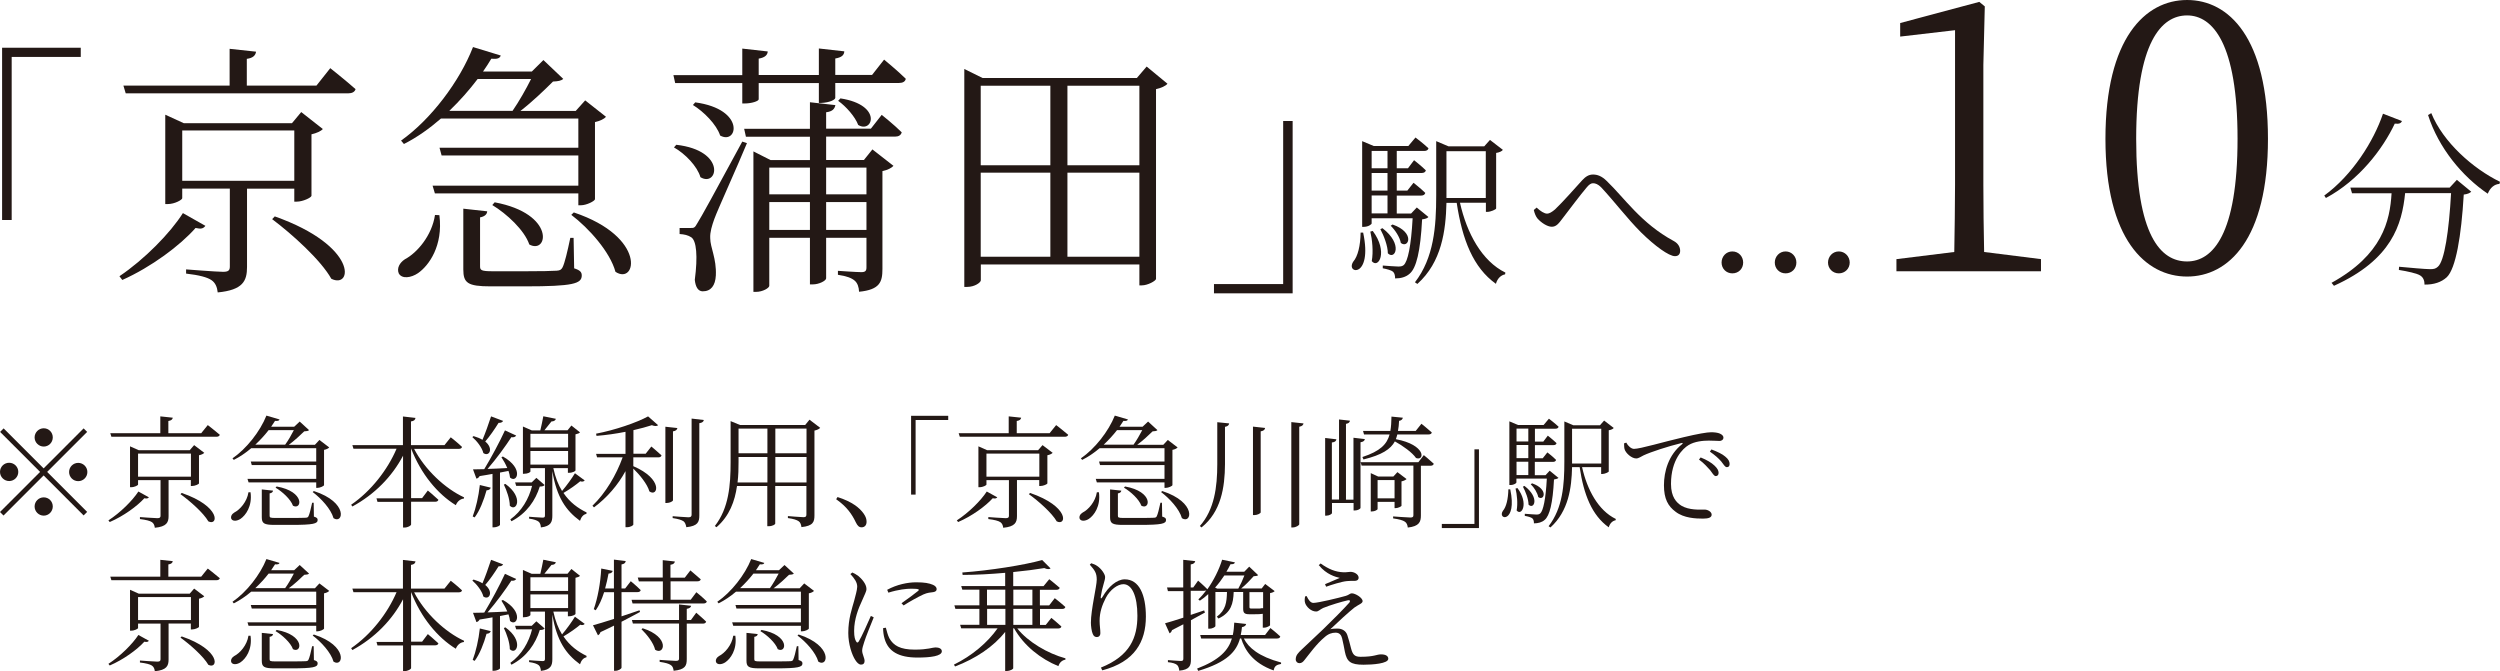 <?xml version="1.0" encoding="UTF-8"?>
<svg id="Layer_2" data-name="Layer 2" xmlns="http://www.w3.org/2000/svg" viewBox="0 0 226.9 60.91">
  <defs>
    <style>
      .cls-1 {
        fill: #231815;
        stroke-width: 0px;
      }
    </style>
  </defs>
  <g id="_レイヤー_1" data-name="レイヤー 1">
    <g>
      <path class="cls-1" d="M3.96,42.51l3.63-3.63.32.32-3.63,3.63,3.63,3.63-.32.32-3.63-3.63-3.64,3.64-.32-.32,3.64-3.64L.01,39.2l.32-.32,3.63,3.63ZM.83,43.66c-.45,0-.83-.37-.83-.83s.37-.83.83-.83.83.37.83.83-.37.83-.83.83ZM3.14,39.7c0-.45.37-.83.83-.83s.82.37.82.83-.37.83-.82.83-.83-.37-.83-.83ZM4.79,45.97c0,.45-.37.83-.82.83s-.83-.37-.83-.83.37-.83.83-.83.82.37.82.83ZM7.1,42.01c.45,0,.83.37.83.83s-.37.83-.83.83-.83-.37-.83-.83.37-.83.83-.83Z"/>
      <path class="cls-1" d="M13.52,45.13c-.09.11-.18.14-.42.09-.66.73-1.89,1.62-3.14,2.16l-.12-.15c1.07-.69,2.18-1.79,2.72-2.62l.96.53ZM18.87,38.59s.66.51,1.08.87c-.03.12-.15.18-.31.18h-9.53l-.1-.32h4.54v-1.53l1.13.12c-.02.15-.13.26-.4.3v1.11h2.98l.59-.73ZM15.3,43.58v3.26c0,.57-.17.96-1.25,1.06-.02-.22-.1-.4-.26-.51-.18-.12-.52-.21-1.09-.28v-.18s1.32.1,1.58.1c.23,0,.29-.07.29-.22v-3.23h-2.04v.4c0,.07-.32.24-.62.24h-.11v-3.71l.79.35h4.63l.4-.46.92.7c-.08.09-.27.18-.48.22v2.55c-.01.08-.37.24-.63.24h-.11v-.54h-2.02ZM17.33,43.26v-2.09h-4.8v2.09h4.8ZM16.49,44.74c3.59,1.23,3.32,3.03,2.42,2.58-.45-.78-1.67-1.85-2.53-2.47l.11-.11Z"/>
      <path class="cls-1" d="M22.74,44.69c.17,1.26-.45,2.09-.91,2.4-.3.2-.69.25-.83.01-.09-.21.03-.44.26-.58.52-.26,1.16-.98,1.29-1.84h.19ZM22.8,40.68c-.5.42-1.02.78-1.58,1.06l-.12-.14c1.28-.88,2.51-2.45,3.08-3.88l1.19.35c-.04.11-.13.15-.41.13-.11.18-.22.35-.35.53h2.09l.5-.47.85.78c-.09.08-.22.1-.44.11-.35.34-.89.85-1.4,1.22h2.37l.41-.44.89.68c-.08.09-.25.18-.47.22v3.2c-.01.08-.36.25-.6.25h-.11v-.5h-6.14l-.1-.32h6.24v-1.25h-5.85l-.09-.32h5.94v-1.21h-5.88ZM24.38,39.04c-.35.45-.76.9-1.21,1.32h2.71c.28-.38.58-.91.79-1.32h-2.29ZM28.5,46.89c.25.08.33.15.33.3,0,.34-.37.45-2.42.45h-1.48c-.98,0-1.17-.14-1.17-.7v-2.52l1.02.11c-.01.13-.12.22-.31.25v2.02c0,.17.04.21.54.21h1.42c.64,0,1.14-.01,1.32-.02.15-.01.2-.04.25-.14.09-.18.21-.65.33-1.22h.14l.02,1.26ZM25.1,44.15c2.63.47,2.29,2.18,1.49,1.75-.21-.59-.97-1.28-1.58-1.64l.1-.11ZM28.49,44.57c3.15,1.02,2.67,3.04,1.78,2.46-.23-.83-1.13-1.8-1.89-2.37l.11-.1Z"/>
      <path class="cls-1" d="M37.57,40.71c1,1.94,2.84,3.64,4.55,4.43l-.02.11c-.31.03-.59.25-.73.6-1.67-1.02-3.18-2.86-4.06-5.15v4.51h1l.52-.69s.58.48.96.84c-.03.12-.14.18-.3.18h-2.18v2.06c0,.11-.31.28-.59.28h-.14v-2.33h-2.32l-.09-.32h2.41v-3.87c-.99,1.88-2.56,3.5-4.6,4.61l-.11-.16c1.82-1.25,3.31-3.18,4.12-5.08h-3.91l-.1-.33h4.59v-2.6l1.14.13c-.03.17-.12.28-.41.32v2.15h3.04l.57-.71s.64.5,1.02.87c-.02.12-.13.18-.29.18h-4.09Z"/>
      <path class="cls-1" d="M45.67,38.19c-.06.12-.19.2-.42.19-.36.58-.8,1.22-1.21,1.69.79.65.36,1.42-.17,1.05-.12-.5-.59-1.1-1-1.45l.11-.09c.34.1.6.21.81.34.25-.59.55-1.42.78-2.13l1.09.41ZM42.9,46.88c.29-.75.54-1.84.65-2.86l.99.24c-.04.14-.17.24-.38.24-.25.9-.62,1.85-1.08,2.46l-.18-.09ZM45.67,41.45c1.91,1.09,1.24,2.45.62,1.89-.02-.19-.07-.4-.14-.6-.23.04-.48.1-.77.15v4.75c0,.05-.24.22-.58.22h-.1v-4.85c-.35.07-.75.13-1.17.2-.08.14-.18.21-.29.23l-.31-.84c.24,0,.59-.01,1.02-.02.64-1.06,1.41-2.49,1.88-3.52l1.02.47c-.07.11-.22.19-.44.15-.52.8-1.36,1.96-2.16,2.88.54-.02,1.15-.04,1.79-.08-.15-.36-.35-.71-.53-.98l.14-.07ZM45.87,43.92c1.71,1.24.99,2.58.4,1.98,0-.6-.29-1.41-.54-1.92l.14-.06ZM49.42,44.03c-.09.1-.19.12-.43.13-.39,1.24-1.17,2.42-2.57,3.15l-.1-.17c1.03-.74,1.68-1.87,1.97-3.04h-1.44l-.1-.32h1.51l.42-.41.75.65ZM53.07,43.59c-.04.09-.2.17-.41.09-.34.29-.95.73-1.52,1.06.58.86,1.32,1.39,2.1,1.77l-.02.13c-.28.05-.47.29-.58.63-1.27-.93-2.11-2.12-2.51-4.51v4.04c0,.56-.12.96-1.04,1.07-.01-.21-.07-.41-.2-.52-.15-.12-.42-.22-.87-.28v-.17s1.01.08,1.22.08c.18,0,.22-.05.22-.21v-4.28h-1.32v.3c0,.07-.23.21-.58.21h-.1v-4.29l.8.35h.78c.09-.37.2-.9.27-1.28l1.14.23c-.04.15-.18.24-.4.24-.18.23-.43.54-.64.8h2.1l.35-.43.78.62c-.07.08-.18.13-.41.18v3.28c0,.05-.25.21-.58.21h-.11v-.42h-1.32c.18.84.45,1.52.79,2.07.43-.5.93-1.2,1.17-1.61l.87.64ZM48.14,39.37v1.24h3.42v-1.24h-3.42ZM51.56,42.17v-1.24h-3.42v1.24h3.42Z"/>
      <path class="cls-1" d="M59.12,40.53s.57.47.92.8c-.03.12-.13.18-.29.18h-2.27v.8c2.75,1.18,2.23,2.84,1.46,2.29-.19-.67-.88-1.51-1.46-2.07v5.08c0,.07-.25.24-.59.24h-.12v-5.09c-.7,1.28-1.67,2.4-2.86,3.29l-.14-.15c1.21-1.16,2.17-2.81,2.74-4.39h-2.32l-.09-.32h2.67v-2c-.85.17-1.76.3-2.63.37l-.04-.2c1.69-.32,3.71-1.01,4.72-1.57l.91.8c-.1.1-.31.1-.57,0-.46.15-1.05.31-1.67.45v2.14h1.11l.52-.66ZM61.08,45.4c0,.1-.3.25-.56.25h-.13v-6.92l1.09.12c-.03.15-.13.26-.4.3v6.25ZM63.88,38.12c-.03.15-.14.25-.41.29v8.36c0,.61-.13.97-1.18,1.08-.04-.23-.11-.42-.24-.53-.19-.13-.48-.22-1-.3v-.17s1.2.1,1.43.1.29-.08.29-.25v-8.71l1.11.13Z"/>
      <path class="cls-1" d="M74.44,38.83c-.08.1-.28.2-.52.25v7.69c0,.59-.11.96-1.18,1.07-.03-.23-.1-.43-.25-.53-.17-.12-.46-.22-.98-.29v-.18s1.18.1,1.42.1c.21,0,.26-.08.26-.25v-2.58h-2.83v3.42c0,.06-.23.23-.61.23h-.11v-3.65h-2.75c-.19,1.36-.68,2.72-1.86,3.74l-.15-.11c1.27-1.63,1.43-3.7,1.43-5.8v-3.72l.85.35h5.92l.39-.48.97.74ZM69.65,43.79v-2.31h-2.62v.45c0,.59-.01,1.22-.09,1.86h2.71ZM67.03,38.9v2.24h2.62v-2.24h-2.62ZM70.37,38.9v2.24h2.83v-2.24h-2.83ZM73.2,43.79v-2.31h-2.83v2.31h2.83Z"/>
      <path class="cls-1" d="M76.01,45.11c1.32.42,2.01.98,2.38,1.51.2.29.26.5.26.74,0,.32-.19.5-.45.5-.23,0-.37-.13-.53-.46-.35-.73-.8-1.4-1.78-2.09l.12-.19Z"/>
      <path class="cls-1" d="M82.69,37.74h3.37v.38h-2.96v6.77h-.41v-7.15Z"/>
      <path class="cls-1" d="M90.52,45.13c-.09.11-.18.14-.42.09-.66.73-1.89,1.62-3.14,2.16l-.12-.15c1.07-.69,2.18-1.79,2.72-2.62l.96.53ZM95.87,38.59s.66.51,1.08.87c-.03.12-.15.18-.31.18h-9.53l-.1-.32h4.54v-1.53l1.13.12c-.02.15-.13.26-.4.3v1.11h2.98l.59-.73ZM92.3,43.58v3.26c0,.57-.17.96-1.25,1.06-.02-.22-.1-.4-.26-.51-.18-.12-.52-.21-1.09-.28v-.18s1.32.1,1.58.1c.23,0,.29-.07.29-.22v-3.23h-2.04v.4c0,.07-.32.24-.62.24h-.11v-3.71l.79.35h4.63l.4-.46.92.7c-.08.09-.27.18-.48.22v2.55c-.01.08-.37.24-.63.24h-.11v-.54h-2.02ZM94.33,43.26v-2.09h-4.8v2.09h4.8ZM93.49,44.74c3.59,1.23,3.32,3.03,2.42,2.58-.45-.78-1.67-1.85-2.53-2.47l.11-.11Z"/>
      <path class="cls-1" d="M99.74,44.69c.17,1.26-.45,2.09-.91,2.4-.3.2-.69.25-.83.01-.09-.21.03-.44.26-.58.52-.26,1.16-.98,1.29-1.84h.19ZM99.8,40.68c-.5.42-1.02.78-1.58,1.06l-.12-.14c1.28-.88,2.51-2.45,3.08-3.88l1.19.35c-.04.11-.13.15-.41.13-.11.18-.22.35-.35.53h2.09l.5-.47.85.78c-.09.08-.22.1-.44.11-.35.34-.89.85-1.4,1.22h2.37l.41-.44.89.68c-.08.09-.25.18-.47.22v3.2c-.01.08-.36.25-.61.25h-.11v-.5h-6.14l-.1-.32h6.24v-1.25h-5.85l-.09-.32h5.94v-1.21h-5.87ZM101.38,39.04c-.35.45-.76.9-1.21,1.32h2.71c.27-.38.58-.91.79-1.32h-2.29ZM105.5,46.89c.25.08.33.15.33.3,0,.34-.37.45-2.42.45h-1.49c-.98,0-1.17-.14-1.17-.7v-2.52l1.02.11c-.01.13-.12.22-.31.25v2.02c0,.17.04.21.54.21h1.42c.64,0,1.14-.01,1.32-.02.15-.01.2-.04.25-.14.09-.18.21-.65.33-1.22h.14l.02,1.26ZM102.1,44.15c2.63.47,2.29,2.18,1.49,1.75-.21-.59-.97-1.28-1.58-1.64l.1-.11ZM105.49,44.57c3.15,1.02,2.67,3.04,1.78,2.46-.23-.83-1.13-1.8-1.89-2.37l.11-.1Z"/>
      <path class="cls-1" d="M111.56,38.43c-.03.15-.11.26-.38.31v3.39c-.01,2.13-.37,4.33-2.13,5.74l-.15-.13c1.32-1.49,1.58-3.54,1.58-5.61v-3.81l1.09.11ZM114.82,38.84c-.02.15-.11.26-.4.31v7.35c0,.09-.3.25-.57.25h-.13v-8.03l1.1.12ZM118.31,38.42c-.03.15-.11.26-.39.31v8.85c0,.1-.31.29-.58.29h-.14v-9.56l1.11.12Z"/>
      <path class="cls-1" d="M123.88,39.84c-.03.15-.12.26-.4.3v5.95c0,.1-.26.24-.51.24h-.12v-.68h-1.96v.91c0,.09-.25.24-.5.24h-.12v-7.05l1.02.12c-.02.15-.12.26-.41.29v5.18h.65v-7.27l.99.11c-.02.15-.11.24-.36.29v6.88h.68v-5.62l1.02.12ZM129.23,41.31s.56.46.9.78c-.03.12-.14.18-.29.18h-.88v4.52c0,.56-.14.98-1.19,1.09-.02-.22-.1-.43-.26-.53-.19-.13-.5-.22-1.07-.3v-.18s1.31.1,1.56.1c.21,0,.28-.05.28-.21v-4.5h-4.7l-.09-.31h5.24l.5-.65ZM123.7,39.11h2.49c.07-.38.09-.81.1-1.3l1.03.1c-.02.13-.11.25-.34.29-.02.33-.04.63-.1.91h1.61l.52-.65s.58.46.94.79c-.02.12-.13.18-.29.18h-2.84c-.03.14-.08.29-.13.43,2.76.52,2.63,2.01,1.83,1.71-.34-.5-1.21-1.12-1.92-1.51-.38.7-1.17,1.23-2.85,1.64l-.1-.22c1.62-.53,2.23-1.16,2.47-2.05h-2.32l-.09-.32ZM125.03,45.55v.65c0,.07-.26.22-.52.22h-.1v-3.48l.67.31h1.38l.37-.4.83.63c-.08.08-.26.17-.46.21v2.21c-.01.07-.33.22-.54.22h-.09v-.57h-1.54ZM125.03,43.57v1.66h1.54v-1.66h-1.54Z"/>
      <path class="cls-1" d="M134.23,47.93h-3.37v-.38h2.96v-6.77h.41v7.15Z"/>
      <path class="cls-1" d="M137.07,44.41c.66,3.12-1.21,2.79-.67,1.96.31-.36.48-1.07.5-1.96h.18ZM141.47,43.35c-.08.09-.21.13-.43.17-.11,2.17-.4,3.29-.84,3.66-.25.23-.61.32-.98.32,0-.18-.03-.35-.14-.45-.11-.1-.41-.18-.69-.23v-.19c.33.02.85.07,1.04.07.18,0,.26-.02.36-.1.27-.24.5-1.27.6-3.16h-2.76v.35c0,.06-.21.23-.54.23h-.1v-5.78l.78.33h2.33l.48-.57s.54.41.88.73c-.03.12-.13.18-.29.18h-1.86v1.17h.76l.41-.54s.51.4.79.68c-.02.12-.13.18-.28.18h-1.68v1.19h.71l.42-.53s.5.38.79.68c-.03.12-.13.18-.28.18h-1.65v1.21h.97l.38-.41.78.64ZM137.72,44.29c1.06,1.41.38,2.59-.07,2.04.12-.64.03-1.46-.1-1.99l.17-.04ZM137.64,38.9v1.17h1.07v-1.17h-1.07ZM138.71,40.39h-1.07v1.19h1.07v-1.19ZM137.64,43.12h1.07v-1.21h-1.07v1.21ZM138.37,44.11c1.41,1.08.85,2.18.36,1.69,0-.51-.28-1.2-.51-1.63l.14-.07ZM139.06,43.87c1.54.54,1.07,1.65.55,1.24-.07-.38-.38-.88-.68-1.16l.13-.09ZM143.59,42.4c.46,2.05,1.47,3.93,3.06,4.7l-.02.12c-.28.05-.52.28-.62.64-1.53-1.09-2.27-2.96-2.64-5.46h-.69c-.04,1.87-.32,3.99-1.96,5.47l-.17-.11c1.28-1.65,1.43-3.75,1.43-5.85v-3.66l.82.35h2.41l.38-.43.87.67c-.05.09-.24.18-.45.21v3.74c-.01.07-.37.23-.59.23h-.1v-.62h-1.74ZM142.68,42.07h2.65v-3.16h-2.65v3.16Z"/>
      <path class="cls-1" d="M147.61,40.19c.15.29.45.55.69.55.57,0,2.7-.64,4.51-1.06,1.26-.3,2.12-.45,2.5-.45.29,0,.6.04.78.12.24.11.33.23.33.38s-.13.29-.37.29c-.21,0-.54-.03-.95-.03-.53,0-1.3.07-1.85.41-.5.3-1.59,1.32-1.59,3.52,0,1.2.5,1.69.93,1.97.72.43,1.68.36,2.13.36.26,0,.63.19.63.46s-.3.36-.79.36c-.64,0-1.73-.04-2.48-.62-.69-.51-1.06-1.17-1.06-2.41s.41-2.75,1.65-3.73c.08-.07.07-.13-.05-.1-1.23.3-2.79.81-3.45,1.12-.22.1-.44.28-.67.28-.41,0-.96-.48-1.06-.86-.04-.18-.03-.34-.04-.51l.21-.07ZM154.36,41.52c.55.22.98.48,1.25.74.26.25.37.44.37.66,0,.18-.1.29-.26.29s-.29-.25-.51-.54c-.24-.26-.54-.62-1.01-.96l.15-.19ZM155.33,40.79c.55.21.99.42,1.24.64.3.24.41.45.41.68,0,.19-.09.29-.25.29-.18,0-.29-.25-.52-.53-.25-.28-.53-.54-1.02-.88l.14-.2Z"/>
      <path class="cls-1" d="M13.52,58.15c-.09.11-.18.14-.42.09-.66.73-1.89,1.62-3.14,2.16l-.12-.15c1.07-.69,2.18-1.79,2.72-2.62l.96.53ZM18.87,51.61s.66.51,1.08.87c-.03.12-.15.18-.31.18h-9.53l-.1-.32h4.54v-1.53l1.13.12c-.02.15-.13.26-.4.3v1.11h2.98l.59-.73ZM15.3,56.6v3.26c0,.57-.17.96-1.25,1.06-.02-.22-.1-.4-.26-.51-.18-.12-.52-.21-1.09-.28v-.18s1.32.1,1.58.1c.23,0,.29-.07.29-.22v-3.23h-2.04v.4c0,.07-.32.24-.62.24h-.11v-3.71l.79.35h4.63l.4-.46.92.7c-.08.09-.27.18-.48.22v2.55c-.01.08-.37.24-.63.24h-.11v-.54h-2.02ZM17.33,56.28v-2.09h-4.8v2.09h4.8ZM16.49,57.76c3.59,1.23,3.32,3.03,2.42,2.58-.45-.78-1.67-1.85-2.53-2.47l.11-.11Z"/>
      <path class="cls-1" d="M22.74,57.71c.17,1.27-.45,2.09-.91,2.4-.3.2-.69.25-.83.01-.09-.21.03-.44.26-.58.52-.26,1.16-.98,1.29-1.84h.19ZM22.8,53.7c-.5.42-1.02.78-1.58,1.06l-.12-.14c1.28-.88,2.51-2.45,3.08-3.88l1.19.35c-.04.11-.13.15-.41.13-.11.18-.22.35-.35.53h2.09l.5-.47.85.78c-.09.08-.22.1-.44.11-.35.34-.89.85-1.4,1.22h2.37l.41-.44.89.68c-.08.09-.25.18-.47.22v3.2c-.01.08-.36.25-.6.25h-.11v-.5h-6.14l-.1-.32h6.24v-1.25h-5.85l-.09-.32h5.94v-1.21h-5.88ZM24.38,52.06c-.35.45-.76.9-1.21,1.32h2.71c.28-.38.58-.91.79-1.32h-2.29ZM28.5,59.91c.25.08.33.15.33.3,0,.34-.37.45-2.42.45h-1.48c-.98,0-1.17-.14-1.17-.7v-2.52l1.02.11c-.01.13-.12.22-.31.25v2.02c0,.17.04.21.54.21h1.42c.64,0,1.14-.01,1.32-.02.15-.01.2-.04.25-.14.09-.18.21-.65.33-1.22h.14l.02,1.26ZM25.1,57.17c2.63.47,2.29,2.18,1.49,1.75-.21-.59-.97-1.28-1.58-1.64l.1-.11ZM28.49,57.59c3.15,1.02,2.67,3.04,1.78,2.46-.23-.83-1.13-1.8-1.89-2.37l.11-.1Z"/>
      <path class="cls-1" d="M37.57,53.73c1,1.94,2.84,3.64,4.55,4.43l-.02.11c-.31.03-.59.25-.73.61-1.67-1.02-3.18-2.86-4.06-5.15v4.51h1l.52-.69s.58.48.96.84c-.03.12-.14.18-.3.18h-2.18v2.06c0,.11-.31.28-.59.28h-.14v-2.33h-2.32l-.09-.32h2.41v-3.87c-.99,1.88-2.56,3.5-4.6,4.61l-.11-.17c1.82-1.25,3.31-3.18,4.12-5.08h-3.91l-.1-.33h4.59v-2.6l1.14.13c-.03.17-.12.28-.41.32v2.15h3.04l.57-.71s.64.5,1.02.87c-.02.12-.13.18-.29.18h-4.09Z"/>
      <path class="cls-1" d="M45.67,51.21c-.06.12-.19.2-.42.19-.36.58-.8,1.22-1.21,1.69.79.65.36,1.42-.17,1.05-.12-.5-.59-1.1-1-1.45l.11-.09c.34.1.6.21.81.34.25-.59.55-1.42.78-2.13l1.09.41ZM42.9,59.9c.29-.75.54-1.84.65-2.86l.99.24c-.04.14-.17.24-.38.24-.25.9-.62,1.85-1.08,2.46l-.18-.09ZM45.67,54.47c1.91,1.09,1.24,2.45.62,1.89-.02-.19-.07-.4-.14-.6-.23.04-.48.1-.77.15v4.75c0,.05-.24.22-.58.22h-.1v-4.85c-.35.07-.75.13-1.17.2-.08.14-.18.21-.29.23l-.31-.84c.24,0,.59-.01,1.02-.02.64-1.06,1.41-2.49,1.88-3.52l1.02.47c-.07.11-.22.19-.44.15-.52.8-1.36,1.96-2.16,2.88.54-.02,1.15-.04,1.79-.08-.15-.36-.35-.71-.53-.98l.14-.07ZM45.87,56.94c1.71,1.24.99,2.58.4,1.98,0-.6-.29-1.41-.54-1.92l.14-.06ZM49.42,57.05c-.09.1-.19.12-.43.13-.39,1.24-1.17,2.42-2.57,3.15l-.1-.17c1.03-.74,1.68-1.87,1.97-3.04h-1.44l-.1-.32h1.51l.42-.41.75.65ZM53.07,56.61c-.04.09-.2.17-.41.09-.34.29-.95.73-1.52,1.06.58.86,1.32,1.39,2.1,1.77l-.02.13c-.28.05-.47.29-.58.63-1.27-.93-2.11-2.12-2.51-4.51v4.04c0,.56-.12.96-1.04,1.07-.01-.21-.07-.41-.2-.52-.15-.12-.42-.22-.87-.28v-.17s1.01.08,1.22.08c.18,0,.22-.05.22-.21v-4.28h-1.32v.3c0,.07-.23.21-.58.21h-.1v-4.29l.8.35h.78c.09-.37.2-.9.27-1.28l1.14.23c-.04.15-.18.24-.4.24-.18.23-.43.54-.64.8h2.1l.35-.43.78.62c-.07.08-.18.13-.41.18v3.28c0,.05-.25.21-.58.21h-.11v-.42h-1.32c.18.84.45,1.52.79,2.07.43-.5.93-1.2,1.17-1.61l.87.64ZM48.14,52.39v1.24h3.42v-1.24h-3.42ZM51.56,55.19v-1.24h-3.42v1.24h3.42Z"/>
      <path class="cls-1" d="M58.09,55.54c-.45.24-1.01.55-1.68.89v4.16c0,.11-.29.29-.55.29h-.13v-4.1c-.39.19-.79.39-1.23.59-.04.14-.13.24-.23.29l-.45-.91c.38-.1,1.08-.31,1.91-.58v-2.42h-.9c-.2.63-.45,1.19-.76,1.64l-.18-.1c.35-.98.61-2.35.68-3.69l1.04.21c-.03.13-.14.24-.38.25-.08.46-.19.91-.31,1.35h.8v-2.62l1.07.13c-.02.15-.1.26-.38.31v2.18h.33l.51-.66s.56.46.9.81c-.03.12-.13.18-.29.18h-1.45v2.2c.52-.18,1.08-.36,1.63-.55l.05.15ZM57.88,52.42h2.27v-1.58l1.1.12c-.02.15-.12.26-.4.3v1.17h1.3l.51-.66s.57.48.94.81c-.03.12-.14.18-.3.18h-2.44v1.67h1.83l.51-.68s.6.48.95.84c-.03.12-.14.18-.29.18h-6.45l-.09-.33h2.84v-1.67h-2.18l-.09-.33ZM63.2,55.62s.56.47.89.8c-.03.12-.14.18-.29.18h-1.47v3.22c0,.59-.12.95-1.19,1.06-.03-.23-.09-.42-.26-.52-.18-.13-.48-.21-1.01-.29v-.18s1.25.09,1.48.09.28-.07.28-.22v-3.17h-4.19l-.09-.32h4.28v-1.41l1.1.12c-.03.14-.13.23-.4.28v1.01h.38l.48-.66ZM58.33,57.02c2.53.81,1.96,2.5,1.13,1.95-.14-.62-.76-1.4-1.24-1.86l.11-.09Z"/>
      <path class="cls-1" d="M66.74,57.71c.17,1.27-.45,2.09-.91,2.4-.3.2-.69.25-.83.01-.09-.21.03-.44.26-.58.52-.26,1.16-.98,1.29-1.84h.19ZM66.8,53.7c-.5.42-1.02.78-1.58,1.06l-.12-.14c1.28-.88,2.51-2.45,3.08-3.88l1.19.35c-.04.11-.13.15-.41.13-.11.18-.22.35-.35.53h2.09l.5-.47.85.78c-.09.08-.22.1-.44.11-.35.34-.89.85-1.4,1.22h2.37l.41-.44.89.68c-.08.09-.25.18-.47.22v3.2c-.01.08-.36.25-.61.25h-.11v-.5h-6.14l-.1-.32h6.24v-1.25h-5.85l-.09-.32h5.94v-1.21h-5.87ZM68.38,52.06c-.35.45-.76.9-1.21,1.32h2.71c.27-.38.58-.91.79-1.32h-2.29ZM72.5,59.91c.25.08.33.15.33.3,0,.34-.37.45-2.42.45h-1.49c-.98,0-1.17-.14-1.17-.7v-2.52l1.02.11c-.01.13-.12.22-.31.25v2.02c0,.17.04.21.54.21h1.42c.64,0,1.14-.01,1.32-.02.15-.01.2-.04.25-.14.09-.18.21-.65.33-1.22h.14l.02,1.26ZM69.1,57.17c2.63.47,2.29,2.18,1.49,1.75-.21-.59-.97-1.28-1.58-1.64l.1-.11ZM72.49,57.59c3.15,1.02,2.67,3.04,1.78,2.46-.23-.83-1.13-1.8-1.89-2.37l.11-.1Z"/>
      <path class="cls-1" d="M79.3,56.03c-.23.57-.74,1.82-.86,2.23-.11.34-.19.59-.19.79,0,.32.22.67.22.94,0,.21-.11.33-.32.33-.2,0-.37-.18-.52-.41-.3-.45-.64-1.44-.64-2.46,0-1.31.35-2.25.53-2.91.13-.53.26-.91.28-1.28.01-.4-.25-.76-.62-1.16l.18-.14c.22.1.37.19.56.33.23.19.72.69.72,1.16,0,.25-.15.45-.42,1.11-.29.62-.7,1.61-.7,2.7,0,.58.09.8.18.95.07.13.14.15.24.01.24-.38.86-1.76,1.1-2.32l.26.13ZM80.4,56.97c.07.26.17.68.32.96.37.65.96,1.03,2.31,1.03,1.19,0,1.61-.2,1.87-.2.3,0,.58.1.58.35,0,.44-1.02.57-2.21.57-1.72,0-2.65-.57-2.98-1.69-.1-.33-.14-.68-.14-.98l.25-.04ZM80.52,53.53c.88-.48,1.86-.68,2.63-.68s1.18.08,1.53.23c.23.1.33.25.33.38,0,.14-.07.24-.3.28-.26.03-.54.05-.9.21-.48.22-1.27.66-1.8,1l-.19-.2c.5-.35,1.28-.92,1.51-1.12.13-.12.12-.2-.61-.2-.45,0-1.17.07-2.09.36l-.11-.26Z"/>
      <path class="cls-1" d="M92.32,57.03c.99,1.24,2.77,2.28,4.38,2.72v.12c-.3.05-.54.26-.64.59-1.6-.65-3.14-1.86-4.02-3.43h-.08v3.63c0,.05-.24.24-.62.24h-.11v-3.55c-1.06,1.35-2.67,2.42-4.55,3.14l-.1-.17c1.64-.8,3.06-2.01,3.96-3.29h-3.3l-.1-.32h1.75v-1.45h-2.18l-.09-.32h2.27v-1.42h-1.55l-.1-.33h3.99v-1.2c-1.26.11-2.6.19-3.86.19l-.03-.22c2.5-.18,5.6-.67,7.25-1.13l.76.76c-.1.09-.31.09-.57-.03-.8.13-1.77.26-2.82.36v1.28h2.75l.52-.63s.58.45.95.78c-.03.12-.14.18-.29.18h-1.51v1.42h.84l.51-.66s.59.46.96.8c-.02.12-.13.18-.29.18h-2.01v1.45h.52l.51-.64s.56.45.91.78c-.02.12-.13.18-.29.18h-3.72ZM89.58,54.94h1.66v-1.42h-1.66v1.42ZM91.25,56.71v-1.45h-1.66v1.45h1.66ZM91.97,53.52v1.42h1.73v-1.42h-1.73ZM93.7,55.26h-1.73v1.45h1.73v-1.45Z"/>
      <path class="cls-1" d="M98.9,51.26l.14-.14c.22.07.37.13.53.24.41.27.73.77.73,1.01s-.08.38-.14.65c-.11.35-.18.68-.25,1.11-.04.23.04.24.17.02.52-.91,1.29-1.57,2-1.57,1.32,0,1.92,1.42,1.92,3.38,0,2.28-1.01,4.11-3.96,4.88l-.12-.25c2.66-1.07,3.31-2.74,3.31-4.71,0-1.79-.5-2.86-1.27-2.86-.52,0-1.21.5-1.59,1.23-.35.68-.57,1.33-.57,2.1,0,.44.07.76.07,1.12,0,.22-.13.35-.31.35-.15,0-.29-.05-.38-.28-.11-.23-.17-.74-.17-1.02,0-1.19.53-3.31.53-3.91s-.17-.84-.63-1.36Z"/>
      <path class="cls-1" d="M109.37,55.59c-.35.19-.77.43-1.28.7v3.55c0,.58-.12.94-1.06,1.03-.02-.22-.08-.41-.2-.52-.15-.12-.4-.21-.83-.25v-.19s.96.08,1.16.08c.19,0,.24-.05.24-.22v-3.11c-.32.17-.66.34-1.03.53-.03.13-.12.24-.22.29l-.41-.91c.33-.09.93-.27,1.66-.51v-2.41h-1.4l-.08-.33h1.47v-2.51l1.09.12c-.03.15-.14.26-.41.3v2.09h.23l.44-.62s.52.45.83.77v.03c.58-.81,1.08-1.81,1.35-2.7l1.16.24c-.03.12-.12.18-.4.17-.11.22-.23.45-.37.68h1.62l.45-.46.81.77c-.07.07-.2.09-.41.1-.29.32-.71.78-1.13,1.11h1.86l.32-.41.86.65c-.08.08-.2.14-.42.18v2.93s-.24.21-.56.21h-.1v-1.26c-.17.03-.41.04-.77.04h-.44c-.48,0-.57-.14-.57-.52v-1.5h-.86c-.04,1.06-.23,1.86-1.38,2.41l-.15-.17c.81-.59.9-1.32.92-2.24h-1.05v3.1c0,.05-.22.23-.55.23h-.1v-3.14c-.24.23-.5.43-.76.6l-.14-.12c.25-.23.5-.52.73-.83-.04.03-.12.05-.21.05h-1.21v2.19l1.22-.41.05.15ZM112.89,57.95c.42.83,1.36,1.64,3.38,2.18v.13c-.39.07-.61.18-.67.59-1.92-.68-2.64-1.9-2.95-2.9h-.11c-.32,1.16-1.14,2.15-3.79,2.94l-.1-.21c2.05-.79,2.84-1.67,3.16-2.73h-2.79l-.09-.32h2.96c.08-.35.11-.73.13-1.12l1.08.12c-.02.14-.14.25-.38.29-.02.24-.06.48-.11.71h2.21l.48-.63s.56.44.9.77c-.03.12-.14.18-.29.18h-3.03ZM111.12,52.23c-.24.37-.53.76-.84,1.1l.19.09h1.92c.19-.34.41-.81.55-1.19h-1.83ZM113.4,53.74v1.35c0,.11.03.14.17.14h.76c.05,0,.13-.02.18-.03h.13v-1.46h-1.23Z"/>
      <path class="cls-1" d="M118.59,54.1c.17.37.37.62.61.62.43,0,2.32-.46,2.95-.64.28-.08.37-.23.54-.23.32,0,.98.4.98.71,0,.21-.35.3-.74.58-.45.35-1.59,1.39-2.19,1.97.22-.06.47-.06.66-.06.38,0,.74.18.88.58.12.35.24.81.34,1.21.15.58.33.77.86.77,1.27,0,1.45-.22,1.86-.22.43,0,.66.15.66.4,0,.44-1.43.54-2.25.54-1.19,0-1.51-.29-1.69-1.18-.07-.35-.15-.81-.25-1.21-.07-.29-.23-.52-.59-.52-.34,0-.67.11-1,.41-.74.61-1.39,1.54-1.83,2.08-.13.17-.26.28-.46.28-.18,0-.33-.14-.33-.35,0-.38.24-.6.54-.89.46-.44,1.36-1.28,1.94-1.83.84-.81,1.89-1.87,2.37-2.41.15-.18.05-.28-.15-.22-.5.11-1.58.43-2.21.69-.3.14-.42.32-.64.32-.46,0-.88-.43-.99-.75-.07-.2-.05-.4-.01-.62l.18-.04ZM119.69,51.29l.17-.15c.71.51,1.36.78,2.08.8.31.01.44-.04.63-.04.33,0,.74.22.74.54,0,.14-.1.28-.38.28-.22,0-.38-.01-.68.02-.48.04-1.44.35-1.89.51l-.1-.23c.44-.19,1-.42,1.34-.57-.37-.08-1.22-.31-1.89-1.14Z"/>
    </g>
    <g>
      <path class="cls-1" d="M.19,4.33h7.14v.84H1.06v14.8H.19V4.33Z"/>
      <path class="cls-1" d="M18.64,20.5c-.19.24-.37.31-.89.19-1.4,1.59-4.01,3.54-6.65,4.72l-.26-.34c2.26-1.52,4.62-3.92,5.76-5.73l2.03,1.15ZM29.98,6.19s1.4,1.11,2.29,1.9c-.07.26-.33.38-.65.38H11.41l-.21-.7h9.64v-3.34l2.4.26c-.05.34-.28.58-.84.65v2.43h6.32l1.26-1.59ZM22.42,17.11v7.12c0,1.25-.35,2.09-2.66,2.31-.05-.48-.21-.87-.56-1.11-.37-.26-1.1-.46-2.31-.6v-.38s2.8.22,3.36.22c.49,0,.61-.14.61-.48v-7.07h-4.32v.87c0,.14-.68.53-1.31.53h-.23v-8.11l1.68.77h9.82l.84-1.01,1.96,1.54c-.16.19-.58.38-1.03.48v5.58c-.02.17-.79.53-1.33.53h-.23v-1.18h-4.29ZM26.71,16.41v-4.57h-10.17v4.57h10.17ZM24.94,19.64c7.61,2.7,7.05,6.62,5.13,5.66-.96-1.71-3.55-4.04-5.37-5.41l.23-.24Z"/>
      <path class="cls-1" d="M39.88,19.54c.35,2.77-.96,4.57-1.94,5.25-.63.43-1.47.55-1.75.02-.19-.46.07-.96.56-1.28,1.1-.58,2.45-2.14,2.73-4.02l.4.02ZM40.02,10.76c-1.05.91-2.17,1.71-3.36,2.31l-.26-.31c2.71-1.92,5.32-5.37,6.53-8.49l2.52.77c-.09.24-.28.34-.86.29-.23.38-.47.77-.75,1.16h4.43l1.05-1.04,1.8,1.71c-.19.17-.47.22-.93.24-.75.75-1.89,1.85-2.96,2.67h5.02l.86-.96,1.89,1.49c-.16.19-.54.38-1,.48v7c-.02.17-.77.55-1.28.55h-.23v-1.08h-13.02l-.21-.7h13.23v-2.74h-12.41l-.19-.7h12.6v-2.65h-12.46ZM43.35,7.17c-.75.99-1.61,1.97-2.57,2.89h5.74c.58-.84,1.24-2,1.68-2.89h-4.85ZM52.1,24.35c.54.17.7.34.7.65,0,.75-.79.99-5.13.99h-3.15c-2.08,0-2.47-.31-2.47-1.54v-5.51l2.17.24c-.02.29-.26.48-.65.55v4.43c0,.36.09.46,1.14.46h3.01c1.35,0,2.43-.02,2.8-.05.33-.02.42-.1.54-.31.19-.38.44-1.42.7-2.67h.3l.05,2.77ZM44.89,18.36c5.58,1.04,4.85,4.76,3.15,3.83-.44-1.3-2.05-2.79-3.36-3.58l.21-.24ZM52.08,19.28c6.67,2.24,5.67,6.64,3.78,5.39-.49-1.8-2.4-3.95-4.01-5.17l.23-.22Z"/>
      <path class="cls-1" d="M80.25,5.42s1.21.99,1.96,1.73c-.05.26-.28.38-.61.38h-5.79v1.35c0,.17-.51.43-1.26.46h-.23v-1.8h-5.46v1.47c0,.17-.65.38-1.26.38h-.23v-1.85h-6.09l-.16-.72h6.25v-2.41l2.31.26c-.02.31-.23.55-.82.65v1.49h5.46v-2.41l2.31.26c-.02.34-.23.55-.82.65v1.49h3.34l1.1-1.4ZM61.38,13.14c4.6.53,3.76,3.9,2.19,2.94-.28-.99-1.4-2.14-2.4-2.7l.21-.24ZM67.79,13c-.82,2-2.66,6.04-2.96,6.88-.21.58-.4,1.2-.37,1.73,0,.87.58,1.83.51,3.39-.05.92-.44,1.44-1.19,1.44-.4,0-.65-.36-.72-1.04.28-2.14.16-3.56-.33-3.87-.3-.19-.61-.26-1.05-.29v-.55h1.03c.26,0,.35,0,.58-.43q.44-.67,4.08-7.41l.42.14ZM63.1,9.29c4.62.63,3.83,3.9,2.26,3.01-.33-1.01-1.49-2.17-2.47-2.77l.21-.24ZM80.02,10.42s1.12.89,1.82,1.59c-.07.26-.28.39-.61.39h-6.25v2.12h3.43l.77-.96,1.91,1.49c-.14.17-.51.38-1,.48v8.88c0,1.18-.23,1.88-2.12,2.07-.02-.43-.14-.79-.4-1.01-.28-.24-.72-.41-1.52-.53v-.36s1.7.12,2.12.12c.37,0,.47-.12.47-.43v-2.69h-3.66v3.68c0,.22-.65.55-1.19.55h-.28v-4.23h-3.69v4.36c0,.19-.58.55-1.21.55h-.23v-12.75l1.56.79h3.57v-2.12h-5.81l-.16-.72h5.97v-2.41l2.31.26c-.07.34-.26.58-.84.65v1.49h4.06l.98-1.25ZM69.82,15.21v2.43h3.69v-2.43h-3.69ZM73.51,20.87v-2.53h-3.69v2.53h3.69ZM74.98,15.21v2.43h3.66v-2.43h-3.66ZM78.64,20.87v-2.53h-3.66v2.53h3.66ZM76.28,8.93c3.87.6,2.92,3.22,1.61,2.41-.28-.75-1.1-1.68-1.82-2.19l.21-.22Z"/>
      <path class="cls-1" d="M105.95,7.61c-.16.19-.56.38-1.03.48v17.23c-.02.17-.75.58-1.28.58h-.23v-1.9h-14.39v1.44c0,.19-.54.6-1.24.6h-.26V6.26l1.66.82h14l.89-1.04,1.89,1.56ZM89.01,7.78v7.22h6.32v-7.22h-6.32ZM89.01,23.3h6.32v-7.63h-6.32v7.63ZM96.88,7.78v7.22h6.53v-7.22h-6.53ZM103.41,23.3v-7.63h-6.53v7.63h6.53Z"/>
      <path class="cls-1" d="M117.32,26.62h-7.14v-.84h6.28v-14.8h.86v15.64Z"/>
      <path class="cls-1" d="M123.72,21.11c.89,4.21-1.63,3.76-.9,2.64.42-.49.65-1.44.67-2.64h.24ZM129.65,19.69c-.1.12-.28.18-.58.22-.15,2.92-.53,4.43-1.13,4.93-.34.31-.81.43-1.32.43,0-.24-.04-.47-.19-.61-.15-.13-.55-.24-.93-.31v-.25c.44.03,1.14.09,1.41.09.24,0,.36-.03.49-.13.37-.33.67-1.7.81-4.25h-3.72v.47c0,.07-.28.31-.73.31h-.13v-7.78l1.05.44h3.14l.65-.77s.73.55,1.18.98c-.04.16-.18.24-.38.24h-2.5v1.57h1.02l.55-.73s.68.53,1.07.92c-.03.16-.18.24-.37.24h-2.27v1.6h.96l.56-.71s.67.52,1.07.92c-.04.16-.18.24-.37.24h-2.22v1.63h1.3l.52-.55,1.05.86ZM124.59,20.96c1.42,1.9.52,3.48-.09,2.74.16-.86.04-1.97-.13-2.68l.22-.06ZM124.49,13.7v1.57h1.44v-1.57h-1.44ZM125.93,15.7h-1.44v1.6h1.44v-1.6ZM124.49,19.37h1.44v-1.63h-1.44v1.63ZM125.47,20.71c1.9,1.45,1.14,2.93.49,2.28,0-.68-.37-1.62-.68-2.19l.19-.09ZM126.4,20.38c2.08.73,1.44,2.22.74,1.67-.09-.52-.52-1.18-.92-1.56l.18-.12ZM132.51,18.41c.62,2.76,1.99,5.29,4.12,6.33l-.03.16c-.37.07-.7.37-.83.86-2.06-1.47-3.05-3.99-3.56-7.35h-.93c-.06,2.52-.43,5.38-2.64,7.36l-.22-.15c1.72-2.22,1.93-5.05,1.93-7.88v-4.93l1.11.47h3.25l.52-.58,1.17.9c-.07.12-.33.24-.61.28v5.04c-.01.09-.5.31-.8.31h-.13v-.83h-2.34ZM131.28,17.97h3.57v-4.25h-3.57v4.25Z"/>
      <path class="cls-1" d="M139.22,19.05l.24-.21c.36.33.7.55.96.55.19,0,.44-.15.71-.38.68-.64,1.9-2.02,2.46-2.64.31-.34.61-.53.99-.53s.79.13,1.25.59c1.6,1.53,3.11,3.84,6.07,5.44.4.21.59.55.59.89,0,.3-.15.49-.47.49-.55,0-1.82-.92-3.08-2.16-1.26-1.26-2.45-2.84-3.62-4.09-.28-.28-.52-.37-.74-.37-.18,0-.36.12-.58.39-.53.62-1.59,2.03-2.15,2.76-.37.49-.59.8-1.01.8s-.98-.39-1.29-.74c-.16-.19-.27-.47-.34-.77Z"/>
      <path class="cls-1" d="M156.25,23.83c0-.55.41-1.01.98-1.01s.98.46.98,1.01-.41.98-.98.98-.98-.44-.98-.98ZM161.08,23.83c0-.55.42-1.01.98-1.01s.98.46.98,1.01-.41.98-.98.98-.98-.44-.98-.98ZM165.91,23.83c0-.55.42-1.01.98-1.01s.99.46.99,1.01-.43.98-.99.98-.98-.44-.98-.98Z"/>
    </g>
    <g>
      <path class="cls-1" d="M185.24,23.52v1.1h-13.12v-1.1l5.25-.65c.03-2.05.07-4.08.07-6.09V2.74l-4.98.58v-1.23l7.18-1.92.5.41-.13,5.31v10.89c0,2.02.03,4.04.07,6.09l5.18.65Z"/>
      <path class="cls-1" d="M205.84,12.6c0,9.14-3.59,12.5-7.34,12.5s-7.41-3.36-7.41-12.5,3.62-12.6,7.41-12.6,7.34,3.42,7.34,12.6ZM198.5,23.73c2.33,0,4.58-2.46,4.58-11.13s-2.26-11.2-4.58-11.2-4.62,2.4-4.62,11.2,2.23,11.13,4.62,11.13Z"/>
      <path class="cls-1" d="M218,10.98c-.07.19-.22.29-.65.24-1.11,2.34-3.25,5.14-6.25,6.75l-.15-.22c2.55-1.86,4.48-4.92,5.33-7.43l1.73.67ZM222.97,16.31l1.32,1.09c-.12.12-.34.22-.68.26-.22,3.76-.72,6.72-1.54,7.5-.5.46-1.18.68-2.02.67,0-.33-.09-.63-.38-.82-.27-.19-1.18-.39-1.95-.51l.02-.29c.87.08,2.39.22,2.82.22.36,0,.51-.05.7-.22.6-.5,1.01-3.26,1.2-6.68h-4.17c-.29,2.84-1.2,6.03-6.46,8.41l-.22-.27c4.62-2.55,5.3-5.61,5.45-8.13h-3.59l-.15-.51h9.01l.65-.7ZM220.66,10.26c1.08,2.65,3.78,5.04,6.24,6.24l-.05.19c-.46.03-.84.34-1.06.89-2.31-1.56-4.46-4.14-5.42-7.14l.29-.17Z"/>
    </g>
  </g>
</svg>